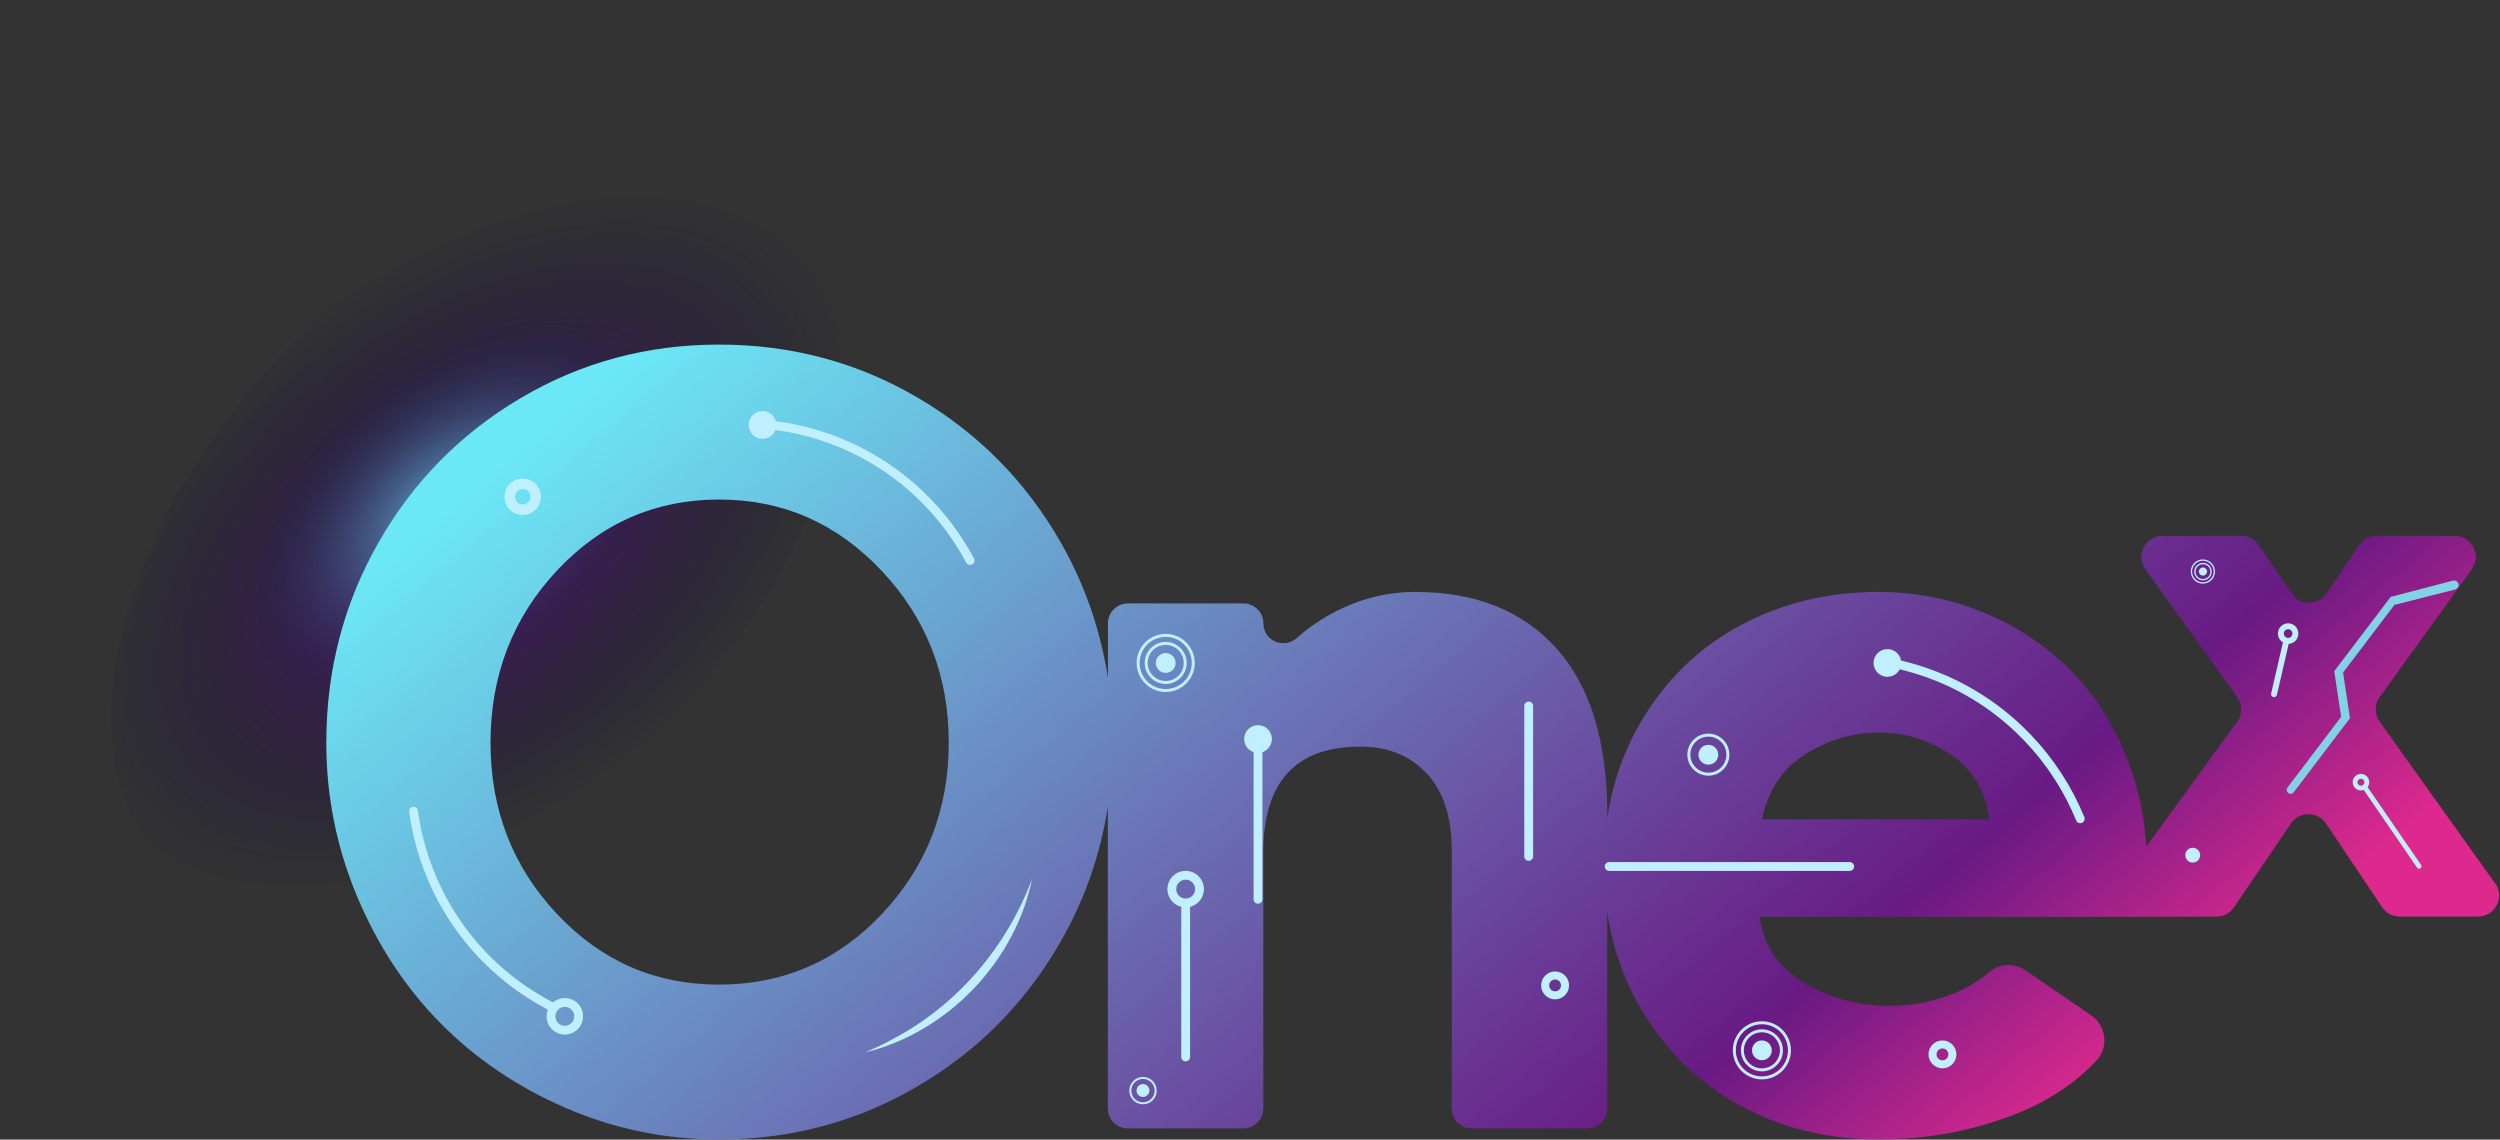 <svg width="283" height="129" viewBox="0 0 283 129" fill="none" xmlns="http://www.w3.org/2000/svg">
<rect x="0" y="0" width="283" height="129" fill="#333333" stroke="none"/>
<path d="M76.847 88.538C78.026 87.918 79.207 87.308 80.386 86.648C94.106 78.918 105.617 69.198 112.807 59.278C119.987 49.368 121.997 40.448 118.457 34.158C114.907 27.858 106.227 24.948 93.996 25.978C81.787 26.998 67.507 31.818 53.786 39.558C40.066 47.288 28.556 57.008 21.366 66.918C14.187 76.818 12.187 85.738 15.726 92.028C19.276 98.328 27.956 101.238 40.176 100.208C46.306 99.698 52.967 98.228 59.806 95.908L76.847 88.528V88.538Z" fill="url(#paint0_radial_2615_939)"/>
<path d="M75.127 83.748C76.527 83.008 77.937 82.278 79.337 81.488C95.657 72.288 109.447 60.878 118.157 49.368C126.857 37.858 129.457 27.618 125.467 20.538C121.467 13.448 111.347 10.358 96.957 11.858C82.587 13.358 65.677 19.248 49.357 28.448C33.027 37.648 19.247 49.058 10.537 60.568C1.837 72.068 -0.753 82.308 3.237 89.388C7.237 96.488 17.357 99.568 31.737 98.068C38.957 97.318 46.807 95.458 54.907 92.628L75.127 83.738V83.748Z" fill="url(#paint1_radial_2615_939)"/>
<path d="M75.367 75.567C76.557 74.837 77.767 74.107 78.947 73.327C92.817 64.247 104.297 53.337 111.267 42.587C118.227 31.847 119.867 22.567 115.867 16.457C111.857 10.337 102.687 8.117 90.027 10.217C77.387 12.317 62.787 18.467 48.907 27.557C35.037 36.637 23.557 47.557 16.587 58.297C9.627 69.027 7.997 78.307 11.997 84.417C16.007 90.537 25.177 92.757 37.827 90.657C44.177 89.607 51.017 87.527 58.017 84.567L75.357 75.567H75.367Z" fill="url(#paint2_radial_2615_939)"/>
<path d="M73.694 83.6C74.519 82.792 75.368 81.99 76.18 81.126C85.664 71.167 92.303 59.63 94.879 48.651C97.443 37.684 95.657 28.574 89.818 23.024C83.974 17.465 74.784 16.104 63.935 19.23C53.099 22.345 41.901 29.554 32.423 39.522C22.939 49.481 16.3 61.017 13.723 71.997C11.155 82.956 12.954 92.053 18.785 97.624C24.634 103.192 33.819 104.544 44.668 101.418C50.107 99.862 55.64 97.256 61.002 93.793L73.694 83.6Z" fill="url(#paint3_radial_2615_939)"/>
<path d="M64.012 69.947C64.484 69.49 64.969 69.022 65.438 68.528C70.867 62.829 74.651 56.241 76.125 49.969C77.599 43.698 76.567 38.493 73.241 35.31C69.897 32.13 64.649 31.354 58.442 33.142C52.249 34.92 45.851 39.041 40.422 44.74C34.993 50.439 31.195 57.039 29.735 63.298C28.261 69.57 29.293 74.775 32.632 77.946C35.977 81.126 41.224 81.903 47.431 80.114C50.546 79.222 53.709 77.739 56.77 75.752L64.019 69.926L64.012 69.947Z" fill="url(#paint4_radial_2615_939)"/>
<path d="M282.437 99.987L269.387 81.697C268.777 80.857 268.777 79.727 269.387 78.897L279.807 64.447C280.947 62.867 279.817 60.657 277.867 60.657H269.027C268.227 60.657 267.487 61.057 267.037 61.717L263.397 67.167C262.457 68.577 260.387 68.587 259.437 67.187L255.687 61.697C255.237 61.047 254.497 60.657 253.707 60.657H244.797C242.847 60.657 241.717 62.867 242.857 64.447L253.247 78.897C253.847 79.737 253.847 80.867 253.247 81.697L242.967 95.817C242.727 92.177 241.967 88.757 240.667 85.567C239.067 81.647 236.907 78.347 234.167 75.647C231.427 72.957 228.197 70.837 224.467 69.307C220.737 67.777 216.777 67.007 212.587 67.007C206.907 67.007 201.717 68.267 197.007 70.797C192.297 73.327 188.547 76.967 185.747 81.717C183.797 85.037 182.537 88.677 181.947 92.637V92.257C181.947 83.967 180.037 77.687 176.207 73.417C172.377 69.147 167.057 67.007 160.227 67.007C156.697 67.007 153.337 67.937 150.157 69.787C148.927 70.507 147.817 71.307 146.837 72.197C145.357 73.527 143.017 72.557 143.017 70.567C143.017 69.317 142.007 68.307 140.757 68.307H127.677C126.427 68.307 125.417 69.317 125.417 70.567V76.737C124.577 71.317 122.817 66.207 120.087 61.417C116.147 54.517 110.757 49.057 103.917 45.037C97.076 41.017 89.576 39.007 81.406 39.007C73.237 39.007 65.806 41.017 58.986 45.037C52.166 49.057 46.786 54.517 42.846 61.417C38.907 68.317 36.937 75.867 36.937 84.067C36.937 90.127 38.096 95.917 40.416 101.457C42.736 106.997 45.877 111.777 49.837 115.797C53.797 119.817 58.526 123.027 64.016 125.407C69.507 127.797 75.306 128.987 81.397 128.987C89.567 128.987 97.067 126.977 103.907 122.947C110.747 118.927 116.137 113.467 120.077 106.577C122.807 101.797 124.577 96.707 125.407 91.327V125.477C125.407 126.727 126.417 127.737 127.667 127.737H140.747C141.997 127.737 143.007 126.727 143.007 125.477V96.497C143.007 88.517 146.667 84.517 153.987 84.517C157.107 84.517 159.607 85.527 161.497 87.547C163.387 89.567 164.337 92.467 164.337 96.247V125.477C164.337 126.727 165.347 127.737 166.597 127.737H179.677C180.927 127.737 181.937 126.727 181.937 125.477V103.227C182.527 107.187 183.787 110.837 185.737 114.167C188.537 118.947 192.287 122.607 196.997 125.157C201.707 127.707 206.897 128.977 212.577 128.977C218.257 128.977 223.357 128.007 228.247 126.077C231.837 124.657 234.857 122.657 237.307 120.067C238.737 118.557 238.437 116.117 236.727 114.937L229.267 109.827C227.987 108.947 226.287 109.067 225.107 110.087C224.007 111.037 222.727 111.817 221.257 112.417C218.917 113.387 216.457 113.867 213.887 113.867C210.367 113.867 207.137 112.997 204.217 111.257C201.297 109.517 199.627 107.027 199.207 103.797H237.557C238.647 103.797 250.897 103.767 250.897 103.767C251.677 103.767 252.407 103.387 252.857 102.747L259.357 93.187C260.317 91.817 262.337 91.827 263.287 93.197L269.677 102.727C270.127 103.377 270.857 103.757 271.647 103.757H280.507C282.457 103.757 283.587 101.547 282.447 99.967L282.437 99.987ZM99.837 103.457C94.796 108.797 88.656 111.457 81.397 111.457C74.136 111.457 68.067 108.787 63.047 103.457C58.026 98.117 55.526 91.657 55.526 84.067C55.526 76.477 58.036 69.937 63.047 64.587C68.067 59.227 74.177 56.547 81.397 56.547C88.617 56.547 94.746 59.237 99.806 64.617C104.867 69.997 107.397 76.477 107.397 84.067C107.397 91.657 104.877 98.117 99.837 103.457ZM199.447 92.747C200.157 89.427 201.807 86.967 204.417 85.347C207.027 83.727 209.787 82.917 212.687 82.917C215.587 82.917 218.297 83.747 220.807 85.407C223.317 87.067 224.777 89.507 225.187 92.747H199.437H199.447Z" fill="url(#paint5_linear_2615_939)"/>
<path d="M250.737 64.697C250.737 63.947 250.127 63.327 249.367 63.327C248.607 63.327 247.997 63.937 247.997 64.697C247.997 65.457 248.607 66.067 249.367 66.067C250.127 66.067 250.737 65.457 250.737 64.697ZM249.367 65.917C248.697 65.917 248.147 65.367 248.147 64.697C248.147 64.027 248.697 63.477 249.367 63.477C250.037 63.477 250.587 64.027 250.587 64.697C250.587 65.367 250.037 65.917 249.367 65.917Z" fill="#C0EFFF"/>
<path d="M249.377 63.717C248.837 63.717 248.387 64.157 248.387 64.707C248.387 65.257 248.827 65.697 249.377 65.697C249.927 65.697 250.367 65.257 250.367 64.707C250.367 64.157 249.927 63.717 249.377 63.717ZM249.377 65.547C248.907 65.547 248.537 65.167 248.537 64.707C248.537 64.247 248.917 63.867 249.377 63.867C249.837 63.867 250.217 64.247 250.217 64.707C250.217 65.167 249.837 65.547 249.377 65.547Z" fill="#C0EFFF"/>
<path d="M249.377 64.237C249.117 64.237 248.917 64.447 248.917 64.697C248.917 64.947 249.127 65.157 249.377 65.157C249.627 65.157 249.837 64.947 249.837 64.697C249.837 64.447 249.627 64.237 249.377 64.237Z" fill="#C0EFFF"/>
<path d="M273.847 98.338C273.767 98.338 273.687 98.298 273.627 98.228L267.537 89.368C267.447 89.248 267.467 89.078 267.587 88.988C267.707 88.898 267.877 88.918 267.967 89.038L274.057 97.898C274.147 98.018 274.127 98.188 274.007 98.278C273.957 98.318 273.897 98.328 273.847 98.328V98.338Z" fill="#C0EFFF"/>
<path d="M267.817 89.288C267.727 89.348 267.637 89.408 267.527 89.438C267.037 89.588 266.507 89.308 266.367 88.808C266.297 88.568 266.317 88.318 266.437 88.098C266.557 87.878 266.747 87.718 266.997 87.648C267.237 87.578 267.487 87.598 267.707 87.718C267.927 87.838 268.087 88.038 268.157 88.278C268.277 88.658 268.127 89.068 267.827 89.298L267.817 89.288ZM267.017 88.228C267.017 88.228 266.937 88.308 266.907 88.358C266.857 88.448 266.847 88.558 266.877 88.658C266.937 88.868 267.157 88.988 267.367 88.928C267.577 88.868 267.697 88.648 267.637 88.438C267.607 88.338 267.537 88.258 267.447 88.208C267.357 88.158 267.247 88.148 267.147 88.178C267.097 88.188 267.057 88.218 267.027 88.238L267.017 88.228Z" fill="#C0EFFF"/>
<path d="M257.157 78.787C257.097 78.707 257.067 78.597 257.097 78.497L258.447 72.637C258.497 72.457 258.677 72.347 258.857 72.397C259.037 72.447 259.147 72.627 259.097 72.807L257.747 78.667C257.697 78.847 257.517 78.957 257.337 78.907C257.267 78.887 257.207 78.847 257.157 78.787Z" fill="#C0EFFF"/>
<path d="M258.727 72.838C258.597 72.808 258.477 72.748 258.357 72.668C257.837 72.308 257.697 71.578 258.067 71.058C258.247 70.808 258.507 70.638 258.807 70.578C259.107 70.518 259.417 70.588 259.677 70.768C259.927 70.948 260.107 71.208 260.157 71.518C260.207 71.818 260.147 72.128 259.967 72.388C259.687 72.798 259.177 72.968 258.727 72.848V72.838ZM259.137 71.238C259.067 71.218 258.997 71.218 258.927 71.238C258.797 71.258 258.687 71.328 258.617 71.438C258.467 71.658 258.517 71.968 258.737 72.118C258.957 72.278 259.267 72.218 259.417 71.998C259.487 71.888 259.517 71.758 259.497 71.628C259.477 71.498 259.397 71.388 259.297 71.308C259.247 71.278 259.197 71.248 259.137 71.238Z" fill="#C0EFFF"/>
<path d="M248.217 97.647C248.681 97.647 249.057 97.271 249.057 96.807C249.057 96.343 248.681 95.967 248.217 95.967C247.753 95.967 247.377 96.343 247.377 96.807C247.377 97.271 247.753 97.647 248.217 97.647Z" fill="#C0EFFF"/>
<path d="M258.937 89.158L265.017 81.148L264.237 75.978L270.627 67.568L277.707 65.718C277.997 65.668 278.277 65.868 278.317 66.168C278.347 66.448 278.157 66.698 277.877 66.738L271.047 68.478L265.237 76.128L266.017 81.298L259.647 89.688C259.497 89.878 259.217 89.918 259.027 89.768C258.827 89.618 258.797 89.338 258.947 89.148L258.937 89.158Z" fill="#82D2E5"/>
<path d="M59.177 54.657C58.307 54.657 57.597 55.367 57.597 56.237C57.597 57.107 58.307 57.817 59.177 57.817C60.047 57.817 60.757 57.107 60.757 56.237C60.757 55.367 60.047 54.657 59.177 54.657ZM59.177 57.597C58.427 57.597 57.827 56.987 57.827 56.247C57.827 55.507 58.437 54.897 59.177 54.897C59.917 54.897 60.527 55.507 60.527 56.247C60.527 56.987 59.917 57.597 59.177 57.597Z" fill="#C0EFFF"/>
<path d="M59.177 58.297C58.037 58.297 57.117 57.377 57.117 56.237C57.117 55.097 58.037 54.177 59.177 54.177C60.317 54.177 61.237 55.097 61.237 56.237C61.237 57.377 60.317 58.297 59.177 58.297ZM59.177 55.357C58.697 55.357 58.297 55.747 58.297 56.237C58.297 56.727 58.687 57.117 59.177 57.117C59.667 57.117 60.047 56.727 60.047 56.237C60.047 55.747 59.657 55.357 59.177 55.357Z" fill="#C0EFFF"/>
<path d="M87.207 48.107C95.246 49.007 102.167 53.077 106.847 58.937C107.967 60.347 108.967 61.857 109.817 63.447" stroke="#C0EFFF" stroke-linecap="round" stroke-linejoin="round"/>
<path d="M86.317 49.677C87.184 49.677 87.887 48.974 87.887 48.107C87.887 47.24 87.184 46.537 86.317 46.537C85.45 46.537 84.747 47.24 84.747 48.107C84.747 48.974 85.45 49.677 86.317 49.677Z" fill="#C0EFFF"/>
<path d="M62.677 114.067C55.447 110.427 50.377 104.207 48.027 97.087C47.457 95.377 47.057 93.617 46.807 91.827" stroke="#C0EFFF" stroke-linecap="round" stroke-linejoin="round"/>
<path d="M63.937 116.618C64.804 116.618 65.507 115.915 65.507 115.048C65.507 114.18 64.804 113.478 63.937 113.478C63.07 113.478 62.367 114.18 62.367 115.048C62.367 115.915 63.07 116.618 63.937 116.618Z" stroke="#C0EFFF" stroke-miterlimit="10"/>
<path d="M116.847 99.417C114.957 108.837 107.267 116.857 97.936 119.137C99.026 118.657 100.097 118.167 101.127 117.587C108.417 113.737 113.997 107.137 116.857 99.417H116.847Z" fill="#C0EFFF"/>
<path d="M202.737 118.897C202.737 117.077 201.257 115.607 199.447 115.607C197.637 115.607 196.157 117.087 196.157 118.897C196.157 120.707 197.637 122.187 199.447 122.187C201.257 122.187 202.737 120.707 202.737 118.897ZM199.447 121.847C197.817 121.847 196.497 120.527 196.497 118.897C196.497 117.267 197.817 115.947 199.447 115.947C201.077 115.947 202.397 117.267 202.397 118.897C202.397 120.527 201.077 121.847 199.447 121.847Z" fill="#C0EFFF"/>
<path d="M199.447 116.518C198.137 116.518 197.067 117.588 197.067 118.898C197.067 120.208 198.137 121.278 199.447 121.278C200.757 121.278 201.827 120.208 201.827 118.898C201.827 117.588 200.757 116.518 199.447 116.518ZM199.447 120.938C198.327 120.938 197.407 120.028 197.407 118.898C197.407 117.768 198.317 116.858 199.447 116.858C200.577 116.858 201.487 117.768 201.487 118.898C201.487 120.028 200.577 120.938 199.447 120.938Z" fill="#C0EFFF"/>
<path d="M199.447 117.777C198.827 117.777 198.327 118.277 198.327 118.897C198.327 119.517 198.827 120.017 199.447 120.017C200.067 120.017 200.567 119.517 200.567 118.897C200.567 118.277 200.067 117.777 199.447 117.777Z" fill="#C0EFFF"/>
<path d="M193.387 83.047C192.077 83.047 191.007 84.117 191.007 85.427C191.007 86.737 192.077 87.807 193.387 87.807C194.697 87.807 195.767 86.737 195.767 85.427C195.767 84.117 194.697 83.047 193.387 83.047ZM193.387 87.467C192.267 87.467 191.347 86.557 191.347 85.427C191.347 84.297 192.257 83.387 193.387 83.387C194.517 83.387 195.427 84.297 195.427 85.427C195.427 86.557 194.517 87.467 193.387 87.467Z" fill="#C0EFFF"/>
<path d="M193.387 84.317C192.767 84.317 192.267 84.817 192.267 85.437C192.267 86.057 192.767 86.557 193.387 86.557C194.007 86.557 194.507 86.057 194.507 85.437C194.507 84.817 194.007 84.317 193.387 84.317Z" fill="#C0EFFF"/>
<path d="M219.887 118.147C219.217 118.147 218.677 118.687 218.677 119.357C218.677 120.027 219.217 120.567 219.887 120.567C220.557 120.567 221.097 120.027 221.097 119.357C221.097 118.687 220.557 118.147 219.887 118.147ZM219.887 120.397C219.317 120.397 218.847 119.927 218.847 119.357C218.847 118.787 219.317 118.317 219.887 118.317C220.457 118.317 220.927 118.787 220.927 119.357C220.927 119.927 220.457 120.397 219.887 120.397Z" fill="#C0EFFF"/>
<path d="M219.887 120.937C219.017 120.937 218.307 120.227 218.307 119.357C218.307 118.487 219.017 117.777 219.887 117.777C220.757 117.777 221.467 118.487 221.467 119.357C221.467 120.227 220.757 120.937 219.887 120.937ZM219.887 118.687C219.517 118.687 219.217 118.987 219.217 119.357C219.217 119.727 219.517 120.027 219.887 120.027C220.257 120.027 220.557 119.727 220.557 119.357C220.557 118.987 220.257 118.687 219.887 118.687Z" fill="#C0EFFF"/>
<path d="M214.537 75.138C222.447 76.848 228.917 81.598 232.987 87.898C233.967 89.408 234.797 91.018 235.487 92.688" stroke="#C0EFFF" stroke-linecap="round" stroke-linejoin="round"/>
<path d="M213.657 76.618C214.524 76.618 215.227 75.915 215.227 75.047C215.227 74.18 214.524 73.478 213.657 73.478C212.79 73.478 212.087 74.18 212.087 75.047C212.087 75.915 212.79 76.618 213.657 76.618Z" fill="#C0EFFF"/>
<path d="M182.157 98.087H209.387" stroke="#C0EFFF" stroke-linecap="round" stroke-linejoin="round"/>
<path d="M135.247 75.047C135.247 73.227 133.767 71.757 131.957 71.757C130.147 71.757 128.667 73.237 128.667 75.047C128.667 76.857 130.147 78.337 131.957 78.337C133.767 78.337 135.247 76.857 135.247 75.047ZM131.957 77.997C130.327 77.997 129.007 76.677 129.007 75.047C129.007 73.417 130.327 72.097 131.957 72.097C133.587 72.097 134.907 73.417 134.907 75.047C134.907 76.677 133.587 77.997 131.957 77.997Z" fill="#C0EFFF"/>
<path d="M131.957 72.667C130.647 72.667 129.577 73.737 129.577 75.047C129.577 76.357 130.647 77.427 131.957 77.427C133.267 77.427 134.337 76.357 134.337 75.047C134.337 73.737 133.267 72.667 131.957 72.667ZM131.957 77.087C130.837 77.087 129.917 76.177 129.917 75.047C129.917 73.917 130.827 73.007 131.957 73.007C133.087 73.007 133.997 73.917 133.997 75.047C133.997 76.177 133.087 77.087 131.957 77.087Z" fill="#C0EFFF"/>
<path d="M131.957 73.927C131.337 73.927 130.837 74.427 130.837 75.047C130.837 75.667 131.337 76.167 131.957 76.167C132.577 76.167 133.077 75.667 133.077 75.047C133.077 74.427 132.577 73.927 131.957 73.927Z" fill="#C0EFFF"/>
<path d="M129.387 121.907C128.537 121.907 127.837 122.597 127.837 123.457C127.837 124.317 128.527 125.007 129.387 125.007C130.247 125.007 130.937 124.317 130.937 123.457C130.937 122.597 130.247 121.907 129.387 121.907ZM129.387 124.777C128.657 124.777 128.067 124.187 128.067 123.457C128.067 122.727 128.657 122.137 129.387 122.137C130.117 122.137 130.707 122.727 130.707 123.457C130.707 124.187 130.117 124.777 129.387 124.777Z" fill="#C0EFFF"/>
<path d="M129.387 122.717C128.987 122.717 128.657 123.047 128.657 123.447C128.657 123.847 128.987 124.177 129.387 124.177C129.787 124.177 130.117 123.847 130.117 123.447C130.117 123.047 129.787 122.717 129.387 122.717Z" fill="#C0EFFF"/>
<path d="M176.037 110.337C175.367 110.337 174.827 110.877 174.827 111.547C174.827 112.217 175.367 112.757 176.037 112.757C176.707 112.757 177.247 112.217 177.247 111.547C177.247 110.877 176.707 110.337 176.037 110.337ZM176.037 112.587C175.467 112.587 174.997 112.117 174.997 111.547C174.997 110.977 175.467 110.507 176.037 110.507C176.607 110.507 177.077 110.977 177.077 111.547C177.077 112.117 176.607 112.587 176.037 112.587Z" fill="#C0EFFF"/>
<path d="M176.037 113.127C175.167 113.127 174.457 112.417 174.457 111.547C174.457 110.677 175.167 109.967 176.037 109.967C176.907 109.967 177.617 110.677 177.617 111.547C177.617 112.417 176.907 113.127 176.037 113.127ZM176.037 110.877C175.667 110.877 175.367 111.177 175.367 111.547C175.367 111.917 175.667 112.217 176.037 112.217C176.407 112.217 176.707 111.917 176.707 111.547C176.707 111.177 176.407 110.877 176.037 110.877Z" fill="#C0EFFF"/>
<path d="M173.047 96.947V79.917" stroke="#C0EFFF" stroke-linecap="round" stroke-linejoin="round"/>
<path d="M134.217 119.647V102.607" stroke="#C0EFFF" stroke-linecap="round" stroke-linejoin="round"/>
<path d="M134.217 102.217C135.084 102.217 135.787 101.514 135.787 100.647C135.787 99.78 135.084 99.077 134.217 99.077C133.35 99.077 132.647 99.78 132.647 100.647C132.647 101.514 133.35 102.217 134.217 102.217Z" stroke="#C0EFFF" stroke-miterlimit="10"/>
<path d="M142.407 101.798V84.768" stroke="#C0EFFF" stroke-linecap="round" stroke-linejoin="round"/>
<path d="M142.407 85.227C143.274 85.227 143.977 84.524 143.977 83.657C143.977 82.79 143.274 82.087 142.407 82.087C141.54 82.087 140.837 82.79 140.837 83.657C140.837 84.524 141.54 85.227 142.407 85.227Z" fill="#C0EFFF"/>
<path d="M216.877 32.688C216.877 32.688 216.847 32.688 216.837 32.688C216.797 32.688 216.767 32.697 216.717 32.697H216.877V32.688Z" fill="url(#paint6_linear_2615_939)"/>
<defs>
<radialGradient id="paint0_radial_2615_939" cx="0" cy="0" r="1" gradientUnits="userSpaceOnUse" gradientTransform="translate(252.319 -14.886) rotate(-23.4) scale(57.593 27.618)">
<stop stop-color="white"/>
<stop offset="0.35" stop-color="#A9ACB9" stop-opacity="0.67"/>
<stop offset="1" stop-color="#00072F" stop-opacity="0"/>
</radialGradient>
<radialGradient id="paint1_radial_2615_939" cx="0" cy="0" r="1" gradientUnits="userSpaceOnUse" gradientTransform="translate(255.606 -31.845) rotate(-23.72) scale(68.537 30.862)">
<stop stop-color="#691A84"/>
<stop offset="0.65" stop-color="#260D4D" stop-opacity="0.36"/>
<stop offset="1" stop-color="#00072F" stop-opacity="0"/>
</radialGradient>
<radialGradient id="paint2_radial_2615_939" cx="0" cy="0" r="1" gradientUnits="userSpaceOnUse" gradientTransform="translate(334.469 -86.876) rotate(-27.43) scale(60.509 27.962)">
<stop stop-color="#6BE8F6" stop-opacity="0.8"/>
<stop offset="0.44" stop-color="#3C869F" stop-opacity="0.45"/>
<stop offset="1" stop-color="#00072F" stop-opacity="0"/>
</radialGradient>
<radialGradient id="paint3_radial_2615_939" cx="0" cy="0" r="1" gradientUnits="userSpaceOnUse" gradientTransform="translate(52.661 61.298) rotate(-38.76) scale(50.188 30.624)">
<stop stop-color="#691A84"/>
<stop offset="0.65" stop-color="#260D4D" stop-opacity="0.36"/>
<stop offset="1" stop-color="#00072F" stop-opacity="0"/>
</radialGradient>
<radialGradient id="paint4_radial_2615_939" cx="0" cy="0" r="1" gradientUnits="userSpaceOnUse" gradientTransform="translate(51.403 57.624) rotate(-38.76) scale(28.701 17.512)">
<stop stop-color="#6BE8F6" stop-opacity="0.8"/>
<stop offset="0.44" stop-color="#3C869F" stop-opacity="0.45"/>
<stop offset="1" stop-color="#00072F" stop-opacity="0"/>
</radialGradient>
<linearGradient id="paint5_linear_2615_939" x1="98.427" y1="9.697" x2="211.937" y2="144.977" gradientUnits="userSpaceOnUse">
<stop offset="0.03" stop-color="#6BE8F6"/>
<stop offset="0.83" stop-color="#691A84"/>
<stop offset="1" stop-color="#DD298D"/>
</linearGradient>
<linearGradient id="paint6_linear_2615_939" x1="216.757" y1="32.648" x2="216.837" y2="32.727" gradientUnits="userSpaceOnUse">
<stop stop-color="#6BE8F6"/>
<stop offset="1" stop-color="#691A84"/>
</linearGradient>
</defs>
</svg>
